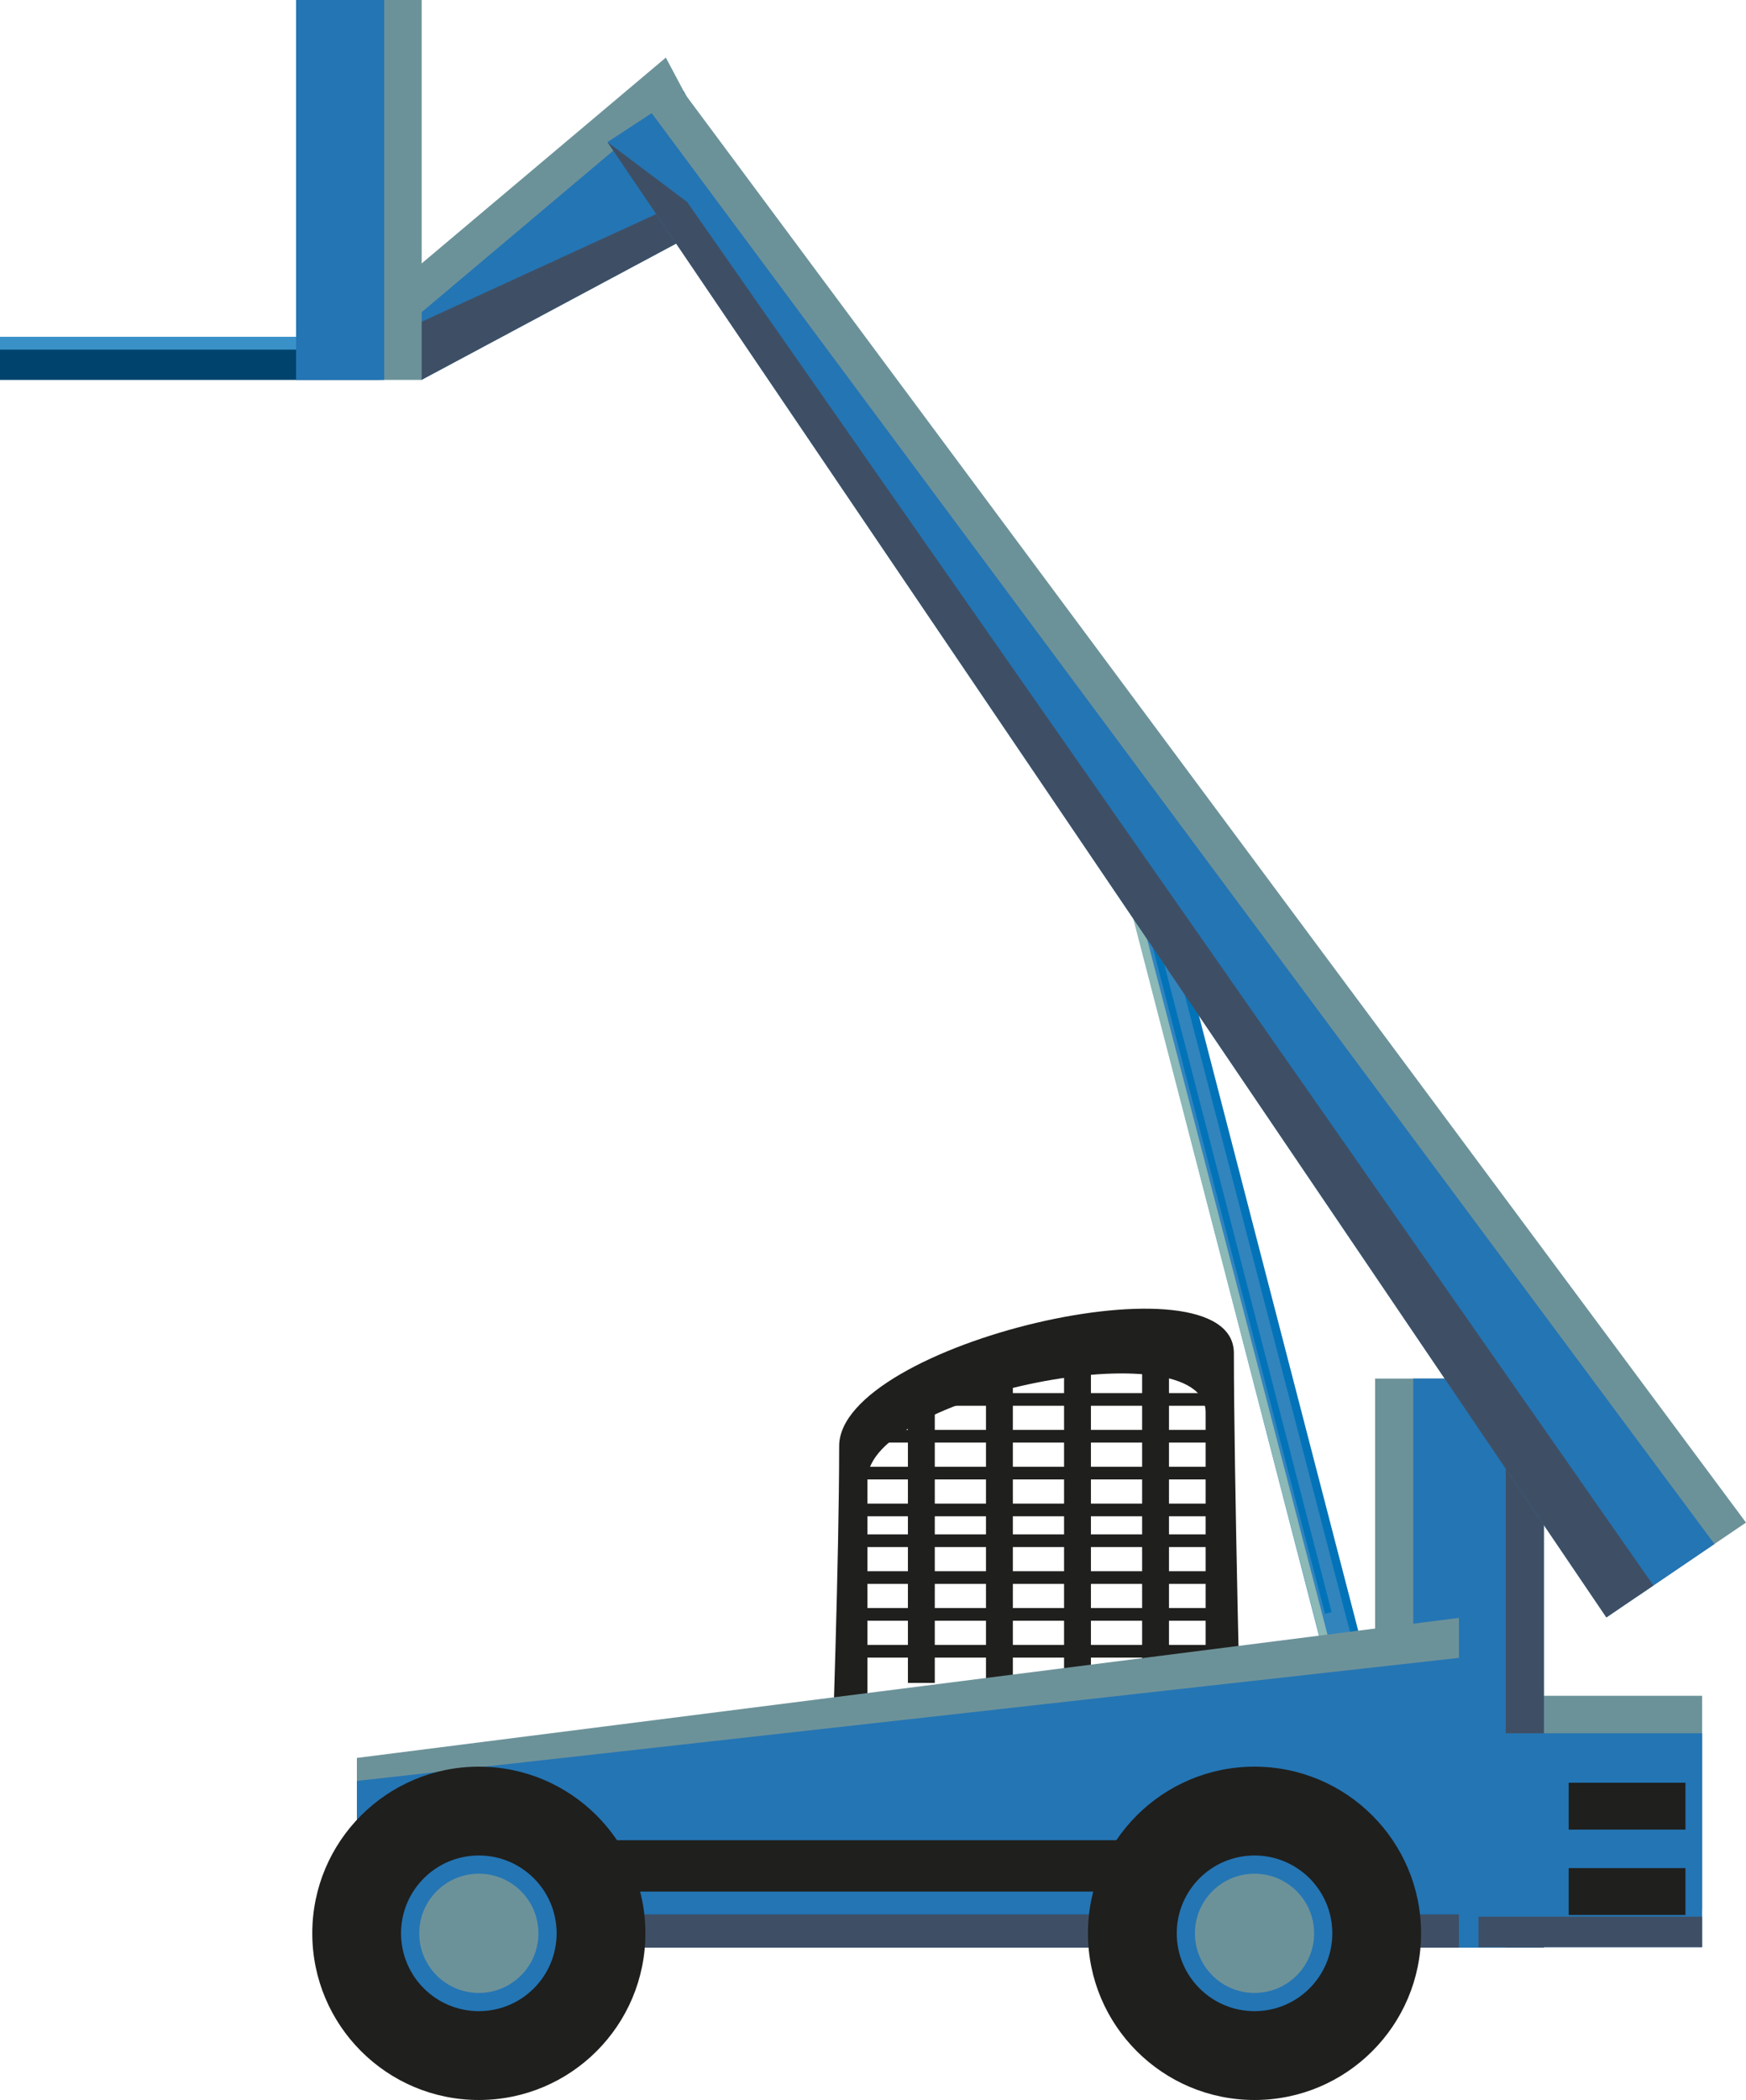 <?xml version="1.0" encoding="UTF-8"?>
<svg xmlns="http://www.w3.org/2000/svg" id="Layer_2" viewBox="0 0 1268 1524.13">
  <defs>
    <style>.cls-1{fill:#6c9299;}.cls-1,.cls-2,.cls-3,.cls-4,.cls-5,.cls-6,.cls-7,.cls-8,.cls-9{stroke-width:0px;}.cls-2{fill:#3a91c8;}.cls-3{fill:#3e4f65;}.cls-4{fill:#1f1f1d;}.cls-5{fill:#2475b4;}.cls-6{fill:#3284bd;}.cls-7{fill:#8cb8b6;}.cls-8{fill:#0273b8;}.cls-9{fill:#00446e;}</style>
  </defs>
  <g id="Capa_2">
    <rect class="cls-4" x="618.75" y="1113.62" width="266.07" height="9.2"></rect>
    <rect class="cls-4" x="618.75" y="1140.36" width="266.07" height="9.2"></rect>
    <rect class="cls-4" x="618.75" y="1167.1" width="266.07" height="9.2"></rect>
    <rect class="cls-4" x="618.75" y="1193.84" width="266.07" height="9.2"></rect>
    <rect class="cls-4" x="829.44" y="990.3" width="19.52" height="231.15"></rect>
    <rect class="cls-4" x="772.75" y="990.3" width="19.52" height="231.15"></rect>
    <rect class="cls-4" x="716.05" y="990.3" width="19.52" height="231.15"></rect>
    <path class="cls-4" d="m678.87,1011.86v209.59h-19.52v-200.23c6.72-2.65,13.24-5.78,19.52-9.36Z"></path>
    <path class="cls-4" d="m667.22,1011.07h217.59v9.2h-225.11c2.63-2.97,5.14-6.04,7.52-9.2Z"></path>
    <path class="cls-4" d="m641.22,1037.81h243.59v9.2h-256.52c4.45-2.83,8.77-5.89,12.93-9.2Z"></path>
    <path class="cls-4" d="m625.8,1064.55h259.01v9.2h-260.77c.68-3.04,1.29-6.11,1.77-9.2Z"></path>
    <path class="cls-4" d="m619.04,1091.29h265.77v9.2h-269.4c1.3-3.03,2.52-6.09,3.63-9.2Z"></path>
    <rect class="cls-2" x="0" y="244.43" width="275.73" height="21.96"></rect>
    <rect class="cls-9" x="0" y="253.77" width="275.73" height="21.97"></rect>
    <polygon class="cls-1" points="275.18 217.34 293.07 251.29 528.08 125.57 483.55 41.8 275.18 217.34"></polygon>
    <polygon class="cls-5" points="288.18 241.78 306.07 275.73 541.07 150.02 496.54 66.25 288.18 241.78"></polygon>
    <polygon class="cls-3" points="288.18 241.78 306.07 275.73 541.07 150.02 514.71 137.87 288.18 241.78"></polygon>
    <rect class="cls-6" x="881.94" y="569.85" width="28.29" height="643.89" transform="translate(-194.73 252.74) rotate(-14.5)"></rect>
    <rect class="cls-8" x="903.88" y="567.05" width="5.99" height="643.9" transform="translate(-194.29 256.4) rotate(-14.55)"></rect>
    <rect class="cls-7" x="882.29" y="572.64" width="5.99" height="643.89" transform="translate(-196.38 251.15) rotate(-14.55)"></rect>
    <polyline class="cls-8" points="818.96 597.16 967.07 1170.02 962.24 1171.27 814.13 598.41"></polyline>
    <rect class="cls-1" x="1073.75" y="1230.77" width="162.4" height="155.23"></rect>
    <rect class="cls-1" x="998.64" y="1000.54" width="94.87" height="412.99"></rect>
    <rect class="cls-5" x="1026.32" y="1000.54" width="94.87" height="412.99"></rect>
    <rect class="cls-3" x="1093.51" y="1000.54" width="27.68" height="412.99"></rect>
    <polygon class="cls-1" points="496.2 66.59 464.06 87.58 1189.51 1158.33 1268 1105.05 496.2 66.59"></polygon>
    <polygon class="cls-5" points="473.29 82.13 441.16 103.13 1166.61 1173.88 1245.11 1120.6 473.29 82.13"></polygon>
    <polygon class="cls-3" points="498.97 146.54 441.16 103.13 1166.61 1173.88 1200.78 1150.68 498.97 146.54"></polygon>
    <path class="cls-4" d="m609.43,1049.52c0,82.12-5.39,232.69-5.39,232.69h297.41s-5.37-214.16-5.37-300.09c0-74.35-286.65-6.95-286.65,67.4Zm20.51,24.52c0-61.4,245.63-110.38,245.63-48.98v232.64h-245.63s0-111.04,0-183.65Z"></path>
    <polygon class="cls-1" points="259.18 1275.86 1059.52 1174.23 1059.52 1413.53 259.18 1413.53 259.18 1275.86"></polygon>
    <polygon class="cls-5" points="259.18 1292.55 1059.52 1203.25 1059.52 1413.53 259.18 1413.53 259.18 1292.55"></polygon>
    <rect class="cls-3" x="259.18" y="1389.41" width="800.34" height="24.12"></rect>
    <rect class="cls-4" x="259.18" y="1335.6" width="739.46" height="37.25"></rect>
    <path class="cls-4" d="m790.11,1403.16c0,66.81,54.16,120.97,120.96,120.97,66.8,0,120.96-54.16,120.96-120.97,0-66.8-54.16-120.96-120.96-120.96-66.8,0-120.96,54.15-120.96,120.96Z"></path>
    <path class="cls-5" d="m854.59,1403.16c0,31.21,25.29,56.5,56.49,56.5s56.49-25.29,56.49-56.5c0-31.2-25.29-56.49-56.49-56.49s-56.49,25.3-56.49,56.49Z"></path>
    <path class="cls-1" d="m867.8,1403.16c0,23.9,19.37,43.27,43.27,43.27,23.9,0,43.28-19.37,43.28-43.27,0-23.89-19.38-43.27-43.28-43.27-23.9,0-43.27,19.38-43.27,43.27Z"></path>
    <path class="cls-4" d="m226.79,1403.16c0,66.81,54.15,120.97,120.96,120.97,66.81,0,120.96-54.16,120.96-120.97,0-66.8-54.15-120.96-120.96-120.96-66.81,0-120.96,54.15-120.96,120.96Z"></path>
    <path class="cls-5" d="m291.25,1403.16c0,31.21,25.3,56.5,56.5,56.5s56.49-25.29,56.49-56.5c0-31.2-25.29-56.49-56.49-56.49s-56.5,25.3-56.5,56.49Z"></path>
    <path class="cls-1" d="m304.47,1403.16c0,23.9,19.37,43.27,43.27,43.27s43.27-19.37,43.27-43.27c0-23.89-19.37-43.27-43.27-43.27s-43.27,19.38-43.27,43.27Z"></path>
    <rect class="cls-5" x="1073.75" y="1257.98" width="162.4" height="155.24"></rect>
    <rect class="cls-3" x="1073.75" y="1391.08" width="162.4" height="22.14"></rect>
    <rect class="cls-1" x="242.23" y="0" width="64.01" height="275.73"></rect>
    <rect class="cls-5" x="215.02" y="0" width="64.01" height="275.73"></rect>
    <rect class="cls-4" x="1139.22" y="1293.88" width="84.81" height="34.01"></rect>
    <rect class="cls-4" x="1139.22" y="1355.84" width="84.81" height="34"></rect>
  </g>
</svg>
